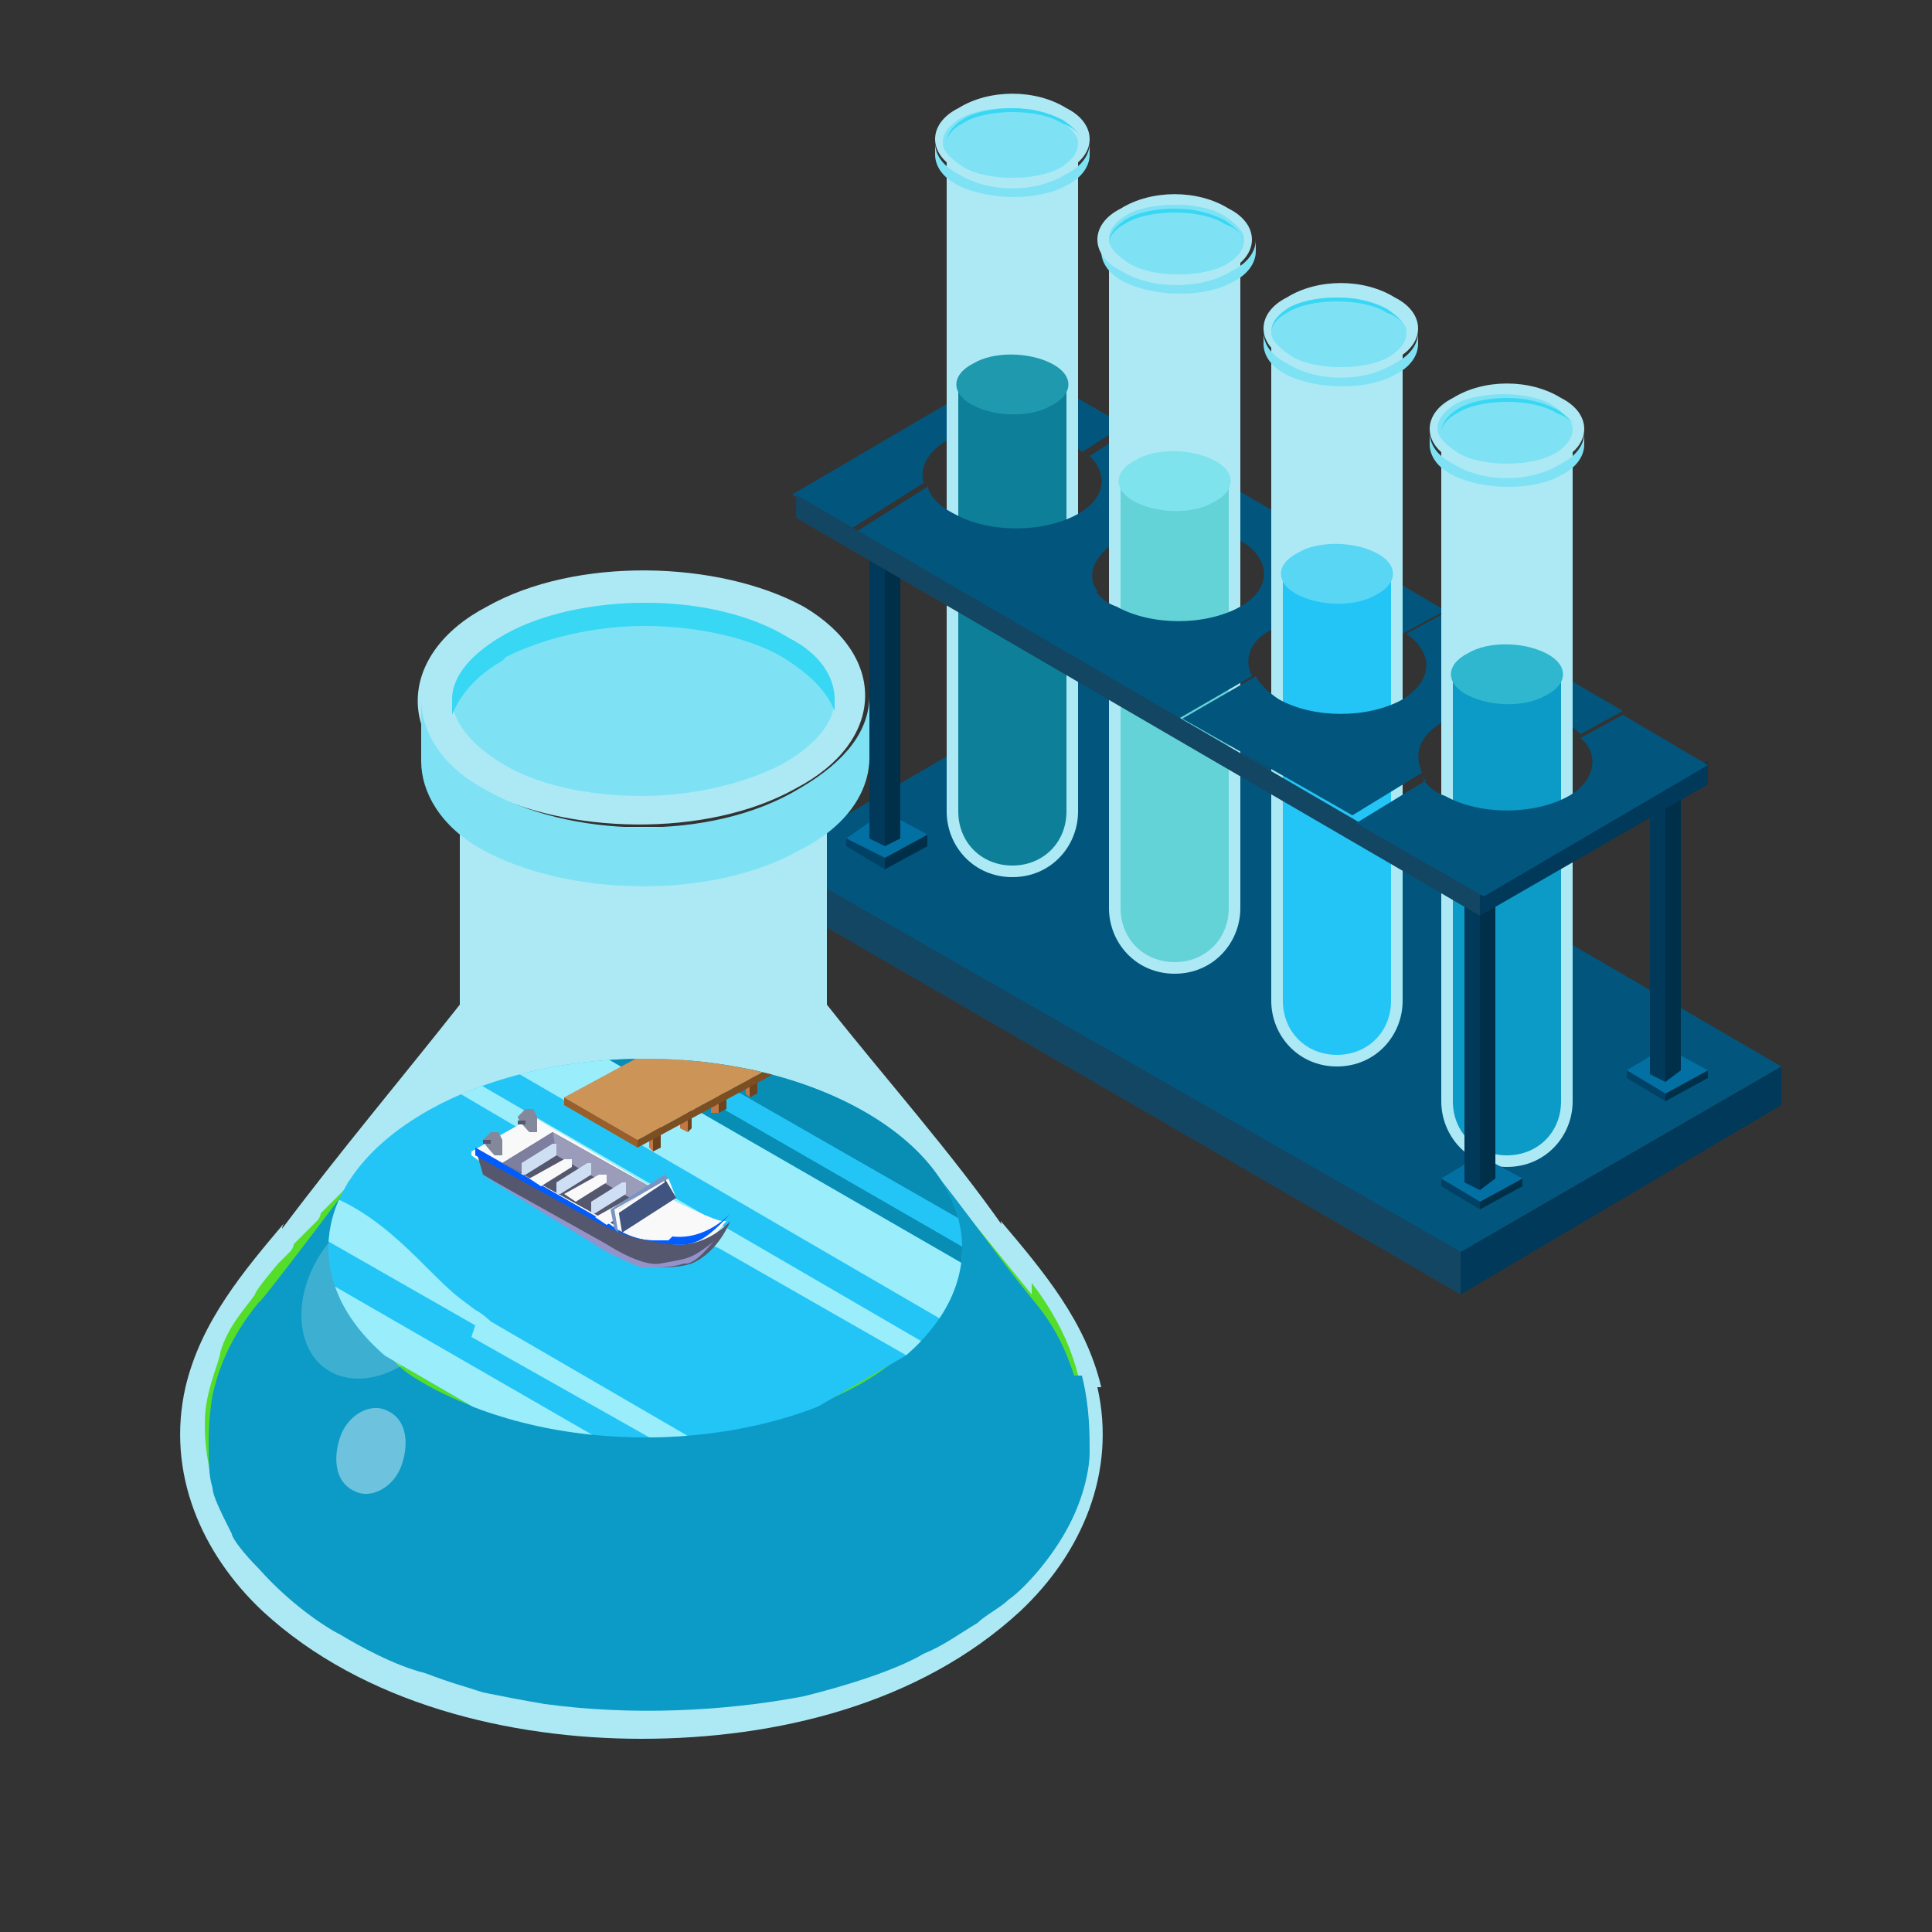 <?xml version="1.0" encoding="UTF-8"?>
<svg id="Layer_1" xmlns="http://www.w3.org/2000/svg" xmlns:xlink="http://www.w3.org/1999/xlink" version="1.1" viewBox="0 0 50 50">
  <rect x="0" y="0" width="50" height="50" fill="#333333" stroke="none"/>
  <!-- Generator: Adobe Illustrator 29.2.1, SVG Export Plug-In . SVG Version: 2.1.0 Build 116)  -->
  <defs>
    <style>
      .st0 {
        fill: none;
      }

      .st1 {
        fill: #3e54a3;
      }

      .st2 {
        fill: #cedff4;
      }

      .st3 {
        fill: #122571;
      }

      .st4 {
        fill: #ade9f4;
      }

      .st5 {
        fill: #6d431d;
      }

      .st6 {
        fill: #9aeefc;
      }

      .st7 {
        fill: #004266;
      }

      .st8 {
        fill: #fcb040;
      }

      .st9 {
        fill: #cef3ff;
      }

      .st10 {
        fill: #995e29;
      }

      .st11 {
        fill: #088db5;
      }

      .st12 {
        fill: #e54332;
      }

      .st13 {
        fill: #fdb724;
      }

      .st14 {
        fill: #23c5f7;
      }

      .st15 {
        fill: #84889b;
      }

      .st16 {
        fill: #27debf;
      }

      .st17 {
        fill: #0e7f99;
      }

      .st18 {
        fill: url(#radial-gradient);
      }

      .st19 {
        fill: url(#linear-gradient);
      }

      .st20 {
        fill: #2eb7ce;
      }

      .st21 {
        fill: #0370a3;
      }

      .st22 {
        fill: #003959;
      }

      .st23 {
        fill: #005cff;
      }

      .st24 {
        fill: #7e7e9e;
      }

      .st25 {
        fill: #0a2a44;
      }

      .st26 {
        fill: #606060;
      }

      .st27, .st28 {
        isolation: isolate;
      }

      .st29 {
        fill: #0c9bc6;
      }

      .st30 {
        fill: #7ee3ed;
      }

      .st31 {
        fill: #f1fcff;
      }

      .st32 {
        fill: #0a4a80;
      }

      .st33 {
        fill: #344593;
      }

      .st34 {
        fill: #2e5677;
      }

      .st35 {
        fill: #58d6f4;
      }

      .st36 {
        fill: #38d7f4;
      }

      .st37 {
        fill: #7c4f23;
      }

      .st38 {
        fill: #fff;
      }

      .st39 {
        fill: #2e4490;
      }

      .st40 {
        fill: #f9f9f9;
      }

      .st41 {
        fill: #9b9bba;
      }

      .st42 {
        fill: #82294d;
      }

      .st43 {
        fill: #02567d;
      }

      .st44 {
        fill: #54de29;
      }

      .st45 {
        fill: #64d3d8;
      }

      .st46 {
        fill: #fff7b0;
      }

      .st47 {
        fill: #f19729;
      }

      .st48 {
        opacity: .4;
      }

      .st49 {
        opacity: .2;
      }

      .st50 {
        fill: #7fe2f4;
      }

      .st28 {
        fill: #031f60;
        opacity: .5;
      }

      .st51 {
        fill: #134663;
      }

      .st52 {
        fill: #ffcb49;
      }

      .st53 {
        fill: #1f99ad;
      }

      .st54 {
        fill: #ff51ce;
      }

      .st55 {
        fill: #bbdfff;
      }

      .st56 {
        fill: #9393c9;
      }

      .st57 {
        fill: #7995bf;
      }

      .st58 {
        fill: #e7478d;
      }

      .st59 {
        fill: #1bbc9d;
      }

      .st60 {
        fill: #bf2878;
      }

      .st61 {
        fill: #cc9456;
      }

      .st62 {
        fill: #d6e6ff;
      }

      .st63 {
        display: none;
      }

      .st64 {
        fill: #a33d64;
      }

      .st65 {
        fill: #54576d;
      }

      .st66 {
        fill: #ede6a0;
      }

      .st67 {
        clip-path: url(#clippath);
      }

      .st68 {
        fill: #c17846;
      }

      .st69 {
        fill: #002f4a;
      }

      .st70 {
        fill: #41537f;
      }
    </style>
    <linearGradient id="linear-gradient" x1="21.8" y1="-2491.2" x2="21.6" y2="-2491.5" gradientTransform="translate(0 -2454) scale(1 -1)" gradientUnits="userSpaceOnUse">
      <stop offset="0" stop-color="#78aced"/>
      <stop offset="1" stop-color="#4f7bb3"/>
    </linearGradient>
    <radialGradient id="radial-gradient" cx="-965.6" cy="-4961.8" fx="-965.6" fy="-4961.8" r="15.9" gradientTransform="translate(1507.5 -3238.6) scale(1.5 -.7)" gradientUnits="userSpaceOnUse">
      <stop offset="0" stop-color="#b4bcc1"/>
      <stop offset=".9" stop-color="#eceeef" stop-opacity="0"/>
    </radialGradient>
    <clipPath id="clippath">
      <path class="st0" d="M16.7,27.4c4.5,0,8.2,2.2,8.2,4.9s-3.7,4.9-8.2,4.9-8.2-2.2-8.2-4.9,3.7-4.9,8.2-4.9Z"/>
    </clipPath>
  </defs>
  <g id="Example" class="st63">
    <g>
      <g>
        <path class="st33" d="M45.3,33.2v-4.6h0c0-.9-.6-1.8-1.7-2.4-2.3-1.3-6-1.3-8.4,0-1.2.7-1.7,1.6-1.7,2.4h0v4.5c0,.9.6,1.8,1.7,2.4,2.3,1.3,6,1.3,8.4,0,1.2-.6,1.7-1.4,1.7-2.3h0Z"/>
        <path class="st33" d="M45.3,33.2v-4.6h0c0-.9-.6-1.8-1.7-2.4-2.3-1.3-6-1.3-8.4,0-1.2.7-1.7,1.6-1.7,2.4h0v4.5c0,.9.6,1.8,1.7,2.4,2.3,1.3,6,1.3,8.4,0,1.2-.6,1.7-1.4,1.7-2.3h0Z"/>
      </g>
      <polygon class="st1" points="39.4 23 29.7 28.6 39.4 34.2 49.2 28.6 39.4 23"/>
      <path class="st39" d="M44.3,31.4l-4.8-2.7c0,0-.2,0-.2.1s0,.2,0,.2l4.6,2.6.3-.2Z"/>
      <polygon class="st3" points="29.7 28.6 29.7 29 39.4 34.6 39.4 34.2 29.7 28.6"/>
      <polygon class="st39" points="49.2 28.6 49.2 29 39.4 34.6 39.4 34.2 49.2 28.6"/>
      <polygon class="st28" points="33.5 31.2 39.4 35.2 45.3 31.2 39.4 34.6 33.5 31.2"/>
      <path class="st55" d="M44.7,36.2c0,0-.2,0-.2-.2v-4c0-.2,0-.4-.3-.4l-4.9-2.8c0,0,0-.2,0-.2,0-.1.2-.1.2-.1l4.9,2.8c.3.2.4.4.4.7v4c0,0,0,.2,0,.2Z"/>
      <path class="st13" d="M45.3,39.3l-.3-2.7c0,0,0-.2,0-.2h0c0-.3-.2-.5-.4-.5h-.4v.2c0,0,0,.2,0,.3h0c0,0,0,.2,0,.2l-.3,2.7c0,0,0,.2.3.3h0c0,0,.2,0,.3,0h0c0,0,.2,0,.3,0h0c.2,0,.2-.2.2-.3Z"/>
    </g>
    <g>
      <path class="st58" d="M12.4,36.1c1.1-.8,1.8-2.7,1.7-4-.1-1.4-1.2-2-1.7-2.3h0c-1.1-.6-2.8-.6-3.9,0h0c-.5.3-1.5.9-1.7,2.3,0,1.3.6,3.2,1.7,4h0c.1,0,.1,0,.2,0,1,.6,2.6.6,3.6,0h0s.1,0,.1,0h0Z"/>
      <path class="st60" d="M9.9,30.8c-.3.2-.3.4,0,.6s.8.2,1.1,0,.3-.4,0-.6c-.3-.2-.8-.2-1.1,0Z"/>
      <g>
        <path class="st16" d="M10.5,31.2s-.9,0-1.4-.7,0-1.9,0-1.9c0,0,1.1.1,1.7,1,.4.8-.3,1.6-.3,1.6Z"/>
        <path class="st59" d="M9,30.5c.5.7,1.4.7,1.4.7,0-1.6-1.4-2.6-1.4-2.6,0,0-.5,1.2,0,1.9Z"/>
      </g>
      <path class="st64" d="M10.5,31.2s0-1.3.7-1.9,1.2-.6,1.2-.6c.4,0,.9.4.7.4,0,0-.9,0-1.5.5s-.9,1.5-.9,1.6c0,0,0,.1-.1.1,0,0,0-.1,0-.1Z"/>
      <path class="st42" d="M12.4,28.7c-.1,0-.1.1.2.3.2.1.4.2.5.2h0c.2-.2-.3-.5-.7-.5Z"/>
    </g>
    <g>
      <g>
        <path class="st32" d="M26,28.8h0c-1,.6-1.9,1-2.8,1.2h-.1l-.5.2h-.1c-.1,0-.2.1-.3.1h-.1c-.1,0-.2.1-.2.1h-.1c-.5.2-.9.4-1.4.7-.1.1-.2.1-.3.2h-.1c-.4.4-2,1.6-2.9,2.6l-.6.6h-.5c-1,.3-2,.6-3,1.2-.1,0-.2,0-.3.2-.3.2-.5.3-.8.5h-.1c-.1.2-.2.2-.3.3h0c-.4.3-.9.7-1.3,1.1-.1,0-.2.2-.3.3-.3.3-.7.6-1,.9h0c-.3.3-.7.5-1,.8-.2.2-.5.3-.7.5h-.1l13.7,8.3h.1c.8-.5,1.7-1.2,2.5-1.9.5-.5,1.1-.9,1.7-1.4,1.2-.9,2.3-1.5,3.2-1.8.7-.3,1.4-.5,2.1-.6l.5-.6c.7-.7,1.5-1.3,2.4-1.8,1.5-1,3.2-1.8,4.9-2.5.6-.2,1.2-.5,1.6-.7h.2c0,0-13.9-8.5-13.9-8.5Z"/>
        <g>
          <g>
            <path class="st31" d="M39.1,36.7c-.5.3-.7.4-1.2.6-.3,0-.5.2-.8.3-.2,0-.3,0-.5,0-.7.2-1.4.4-2,.8-.2,0-.4.2-.6.3-1.3.8-2.6,2-3.9,3.5l-2.5-1.5-11-6.7c1.3-1.5,2.6-2.7,3.9-3.5.2-.1.4-.2.6-.3.7-.4,1.4-.6,2-.8.2,0,.3-.1.5-.1.3-.1.5-.2.8-.3.5-.2.7-.3,1.2-.6l13.5,8.2Z"/>
            <path class="st31" d="M30.1,42.3c-1.3,0-2.6.5-3.9,1.3-.2,0-.4.2-.6.4-.7.5-1.4,1-2,1.7-.2.2-.3.3-.5.4-.3.3-.6.5-.9.7-.5.4-.8.6-1.3.9l-13.4-8.2c.5-.3.8-.5,1.3-.9.3-.2.6-.5.9-.7.2,0,.3-.3.5-.4.7-.6,1.4-1.2,2-1.7.2,0,.4-.3.6-.4,1.3-.8,2.6-1.2,3.9-1.3l11,6.7,2.4,1.5Z"/>
          </g>
          <polygon class="st62" points="7.5 39.5 7.3 40.3 20.7 48.5 20.9 47.7 7.5 39.5"/>
          <path class="st9" d="M39.4,37.1c-.9.6-1.8,1-2.7,1.2h0c0,0-.2,0-.3,0,0,0-.2,0-.3,0s-.2,0-.3,0c-.6.2-1.2.5-1.8.9,0,0-.2,0-.3.2-1,.7-2,1.5-3,2.5l-.6.6h-.6c-1,.3-2,.6-3,1.2-.1,0-.2,0-.3.2-.3.2-.5.3-.8.5-.6.4-1.1.9-1.7,1.4-.1,0-.2.2-.3.3-.9.9-1.8,1.6-2.7,2.2l.2-.8c.5-.3.8-.5,1.3-.9.3-.2.6-.5.9-.7.2,0,.3-.3.5-.4.7-.6,1.4-1.2,2-1.7.2,0,.4-.3.6-.4,1.3-.8,2.6-1.2,3.9-1.3,1.3-1.5,2.6-2.7,3.9-3.5.2,0,.4-.2.6-.3.7-.4,1.4-.6,2-.8.2,0,.3,0,.5,0,.3,0,.5-.2.8-.3.5-.2.7-.3,1.2-.6l.4.3Z"/>
        </g>
        <g>
          <path class="st26" d="M17.8,34.6q.1,0,0,0c1.2-1.4,2.5-2.5,3.7-3.2.2-.1.4-.2.5-.3.7-.3,1.3-.6,2-.8.2,0,.3-.1.5-.1.3-.1.5-.2.8-.3.4-.2.7-.3,1.1-.5h0c0-.2,0-.1-.1-.1-.4.2-.6.3-1,.5-.3.1-.5.2-.8.3-.2.1-.3.1-.5.1-.7.2-1.3.4-2,.8-.2.1-.4.2-.6.3-1.1.8-2.4,1.9-3.6,3.3,0,0,0,0,0,0h0Z"/>
          <path class="st26" d="M25.4,30.6c-.2.1-.3.1-.5.1-.7.2-1.3.4-2,.8-.2.1-.4.2-.6.3-1.2.7-2.5,1.8-3.7,3.2h0c1.2-1.3,2.5-2.4,3.7-3.1.2-.1.4-.2.6-.3.7-.4,1.3-.6,2-.8.2,0,.4,0,.5-.2.3,0,.6-.1.8-.2.4-.2.6-.3,1-.5h0q0-.1-.1-.1c-.4.2-.6.3-1,.5-.2.1-.4.2-.7.3Z"/>
          <path class="st26" d="M26.2,31.1c-.2.1-.3.1-.5.1-.7.2-1.3.4-2,.8-.2,0-.4.2-.6.3-1.2.7-2.5,1.8-3.7,3.2h0c1.2-1.3,2.5-2.4,3.7-3.1.2,0,.4-.2.6-.3.7-.4,1.4-.6,2-.8.2,0,.4,0,.5-.2.3,0,.6-.1.8-.2.4-.2.6-.3,1-.5h0q0-.1-.1-.1c-.4.2-.6.3-1,.5-.1.1-.4.2-.7.3Z"/>
          <path class="st26" d="M27.1,31.5c-.2.1-.3.1-.5.1-.7.2-1.3.4-2,.8-.2,0-.4.2-.6.3-1.2.7-2.5,1.8-3.7,3.2h0c1.2-1.3,2.5-2.4,3.7-3.1.2,0,.4-.2.6-.3.7-.4,1.4-.6,2-.8.1,0,.3,0,.5-.2.3,0,.6-.1.8-.2.4-.2.6-.3,1-.5h0q0-.1-.1-.1c-.4.2-.6.3-1,.5-.2.2-.5.3-.7.3Z"/>
          <path class="st26" d="M27.9,32c-.2,0-.3,0-.5,0-.7.2-1.4.4-2,.8-.2,0-.4.2-.6.3-1.2.7-2.5,1.9-3.7,3.2h0c1.2-1.3,2.5-2.4,3.7-3.1.2,0,.4-.2.6-.3.7-.4,1.4-.6,2-.8.2,0,.4,0,.5-.2.3,0,.6-.1.8-.2.4-.2.6-.3,1-.5h0q0-.1-.1-.1c-.4.2-.6.3-1,.5-.2.1-.5.2-.7.3Z"/>
          <path class="st26" d="M28.7,32.5c-.2,0-.3,0-.5,0-.7.2-1.4.4-2,.8-.2,0-.4.2-.6.3-1.2.7-2.5,1.9-3.7,3.2h0c1.2-1.3,2.5-2.4,3.7-3.1.2,0,.4-.2.6-.3.7-.4,1.4-.6,2-.8.2,0,.4-.1.5-.2.3,0,.6,0,.8-.2.4-.2.6-.3,1-.5h0q0-.1-.1-.1c-.3.2-.6.3-.9.5-.3.1-.5.2-.8.3Z"/>
          <path class="st26" d="M29.6,33c-.2,0-.3,0-.5,0-.7.2-1.4.4-2.1.8-.2,0-.4.2-.6.3-1.2.7-2.5,1.9-3.8,3.3h0c1.2-1.3,2.5-2.4,3.7-3.1.2,0,.4-.2.6-.3.7-.4,1.4-.6,2-.8.3,0,.5-.2.7-.3.3,0,.6,0,.8-.2.4-.2.6-.3.9-.5h0q0,0-.1,0c-.3.2-.5.3-.9.4-.2.2-.5.3-.7.4Z"/>
          <path class="st26" d="M30.4,33.5c-.2,0-.3,0-.5,0-.7.2-1.4.4-2.1.8-.2,0-.4.2-.6.3-1.2.7-2.5,1.9-3.8,3.3h0c1.2-1.3,2.5-2.4,3.7-3.1.2,0,.4-.2.6-.3.7-.4,1.4-.6,2-.8.4,0,.5-.2.7-.3.3,0,.5,0,.8-.2.4-.2.6-.3.9-.4h0q0,0-.1,0c-.3.2-.5.3-.9.4-.2,0-.5.2-.7.3Z"/>
          <path class="st26" d="M31.2,33.9c-.2,0-.3,0-.5.2-.7.2-1.4.4-2.1.8-.2,0-.4.2-.6.3-1.2.7-2.5,1.9-3.8,3.3h0c1.2-1.3,2.5-2.4,3.8-3.2.2,0,.4-.2.6-.3.7-.4,1.4-.6,2-.8.3,0,.5,0,.6-.3.3,0,.5,0,.8-.2.4-.2.6-.2.9-.4h0q0,0,0,0c-.3.2-.5.3-.9.4-.2.2-.4.3-.7.3Z"/>
          <path class="st26" d="M32,34.4c-.2,0-.3,0-.5,0-.7.2-1.4.4-2.1.8-.2,0-.4.2-.6.3-1.2.7-2.6,1.9-3.8,3.3h0c1.2-1.3,2.5-2.4,3.8-3.2.2,0,.4-.2.6-.3.7-.4,1.4-.6,2-.8.3,0,.5,0,.6-.2.3,0,.5,0,.8-.2.4-.2.6-.2.9-.4h0q0,0,0,0c-.3.2-.5.3-.9.4-.1,0-.4.2-.7.3Z"/>
          <path class="st26" d="M32.9,34.9c-.2,0-.3,0-.5,0-.7.2-1.4.4-2.1.8-.2,0-.4.2-.6.3-1.2.8-2.6,1.9-3.8,3.3h0c1.2-1.3,2.5-2.4,3.8-3.2.2,0,.4-.2.6-.3.7-.4,1.4-.6,2.1-.8.2,0,.3,0,.5-.2.3,0,.5,0,.8-.2.3,0,.6-.2.9-.4h0q0,0,0,0c-.3.2-.5.3-.8.4-.3,0-.6.2-.8.3Z"/>
          <path class="st26" d="M33.7,35.4c-.2,0-.3,0-.5,0-.7.2-1.4.4-2.1.8-.2,0-.4.2-.6.3-1.2.8-2.6,1.9-3.8,3.3h0c1.2-1.3,2.6-2.4,3.8-3.2.2,0,.4-.2.6-.3.7-.4,1.4-.6,2.1-.8.2,0,.4-.1.5-.2.3,0,.5,0,.8-.2.3,0,.5-.2.8-.4h0q0,0,0,0c-.3.2-.5.3-.8.4-.2,0-.4.2-.7.3Z"/>
          <path class="st26" d="M34.5,35.8c-.2,0-.3,0-.5,0-.7.2-1.4.4-2.1.8-.2,0-.4.2-.6.3-1.3.8-2.6,1.9-3.8,3.3h0c1.2-1.3,2.6-2.5,3.8-3.2.2,0,.4-.2.6-.3.7-.4,1.4-.6,2.1-.8.2,0,.4,0,.5-.2.3,0,.5,0,.8-.2.3,0,.5-.2.8-.4h0q0,0,0,0c-.3.2-.5.2-.8.4-.2.2-.4.3-.7.3Z"/>
          <path class="st26" d="M35.4,36.3c-.2,0-.3,0-.5,0-.7.2-1.4.4-2.1.8-.2,0-.4.2-.6.3-1.3.8-2.6,1.9-3.8,3.3h0c1.3-1.3,2.6-2.5,3.8-3.2.2,0,.4-.2.6-.3.7-.4,1.4-.6,2.1-.8.2,0,.3,0,.5-.2.3,0,.5,0,.8-.2.3,0,.5-.2.8-.4h0q0,0,0,0c-.2,0-.4.2-.8.4-.2.2-.5.2-.7.3Z"/>
          <path class="st26" d="M37.7,36.2c-.3,0-.5.2-.8.4-.3,0-.5.2-.8.3-.2,0-.3,0-.5,0-.7.2-1.4.4-2.1.8-.2,0-.4.2-.6.3-1.3.8-2.6,1.9-3.9,3.3h0c1.3-1.3,2.6-2.5,3.8-3.2.2,0,.4-.2.6-.3.7-.4,1.4-.6,2.1-.8.2,0,.3,0,.5,0,.2,0,.5-.2.8-.3.5-.2.7-.3.9-.5,0,0,0,0,0,0,0,0,0,0,0,0Z"/>
          <path class="st26" d="M10.6,38.6c.2,0,.3-.3.5-.4.7-.6,1.3-1.2,2-1.7.2,0,.4-.2.6-.4,1.2-.7,2.5-1.2,3.7-1.3h0q0,0-.1,0c-1.2,0-2.5.5-3.7,1.3-.2,0-.4.2-.6.4-.7.5-1.4,1-2,1.7-.1.2-.3.3-.4.5-.4.2-.7.4-.9.7-.4.3-.7.5-1,.7h0c.3-.1.6-.3,1-.6s.6-.5.9-.8Z"/>
          <path class="st26" d="M11.5,39.1c.2,0,.3-.3.5-.4.7-.6,1.3-1.2,2-1.7.2,0,.4-.2.6-.4,1.2-.7,2.5-1.2,3.7-1.2h0c0,0,0-.2-.1,0-1.2,0-2.5.5-3.7,1.3-.2,0-.4.2-.6.4-.7.5-1.4,1-2,1.7-.2.1-.3.2-.4.4-.4.2-.7.4-.9.7-.4.3-.7.5-1,.7h0c.3-.1.6-.3,1-.6.3-.3.6-.5.9-.8Z"/>
          <path class="st26" d="M12.3,39.6c.2,0,.3-.3.5-.4.7-.6,1.3-1.2,2-1.7.2,0,.4-.3.6-.4,1.2-.7,2.4-1.2,3.6-1.2h0c0-.2,0,0-.1,0-1.2,0-2.5.5-3.7,1.3-.2,0-.4.2-.6.4-.7.5-1.4,1-2,1.7,0,0-.2.2-.3.4-.4.2-.7.4-.9.7-.4.3-.7.5-1,.7h0c.3-.1.6-.3,1-.6.3-.3.6-.5.9-.8Z"/>
          <path class="st26" d="M13.1,40.1c.2,0,.3-.3.5-.4.7-.6,1.3-1.2,2-1.7.2,0,.4-.3.6-.4,1.2-.7,2.4-1.1,3.6-1.2h0q0,0-.1,0c-1.2,0-2.4.5-3.6,1.3-.2,0-.4.2-.6.4-.7.5-1.4,1-2,1.7-.2,0-.3.2-.4.4-.4.2-.6.4-.9.7-.4.3-.7.5-1,.7h0c.3-.1.6-.3,1-.6.3-.3.6-.5.9-.8Z"/>
          <path class="st26" d="M13.9,40.6c.2,0,.3-.3.5-.4.7-.6,1.3-1.2,2-1.7.2,0,.4-.3.6-.4,1.2-.7,2.4-1.1,3.6-1.2h0q0,0-.1,0c-1.2,0-2.4.5-3.6,1.3-.2,0-.4.2-.6.4-.7.5-1.4,1-2,1.7,0,0-.3.2-.4.4-.4.2-.6.4-.9.7-.4.3-.7.5-1,.7h0c.3-.1.6-.3,1-.6.3-.3.6-.6.9-.8Z"/>
          <path class="st26" d="M14.7,41.1c.2,0,.3-.3.5-.4.7-.6,1.3-1.2,2-1.7.2,0,.4-.3.6-.4,1.2-.7,2.4-1.1,3.5-1.2h0q0,0-.1,0c-1.2,0-2.4.6-3.6,1.3-.2,0-.4.2-.6.4-.7.5-1.4,1-2,1.7,0,0-.2.1-.3.4-.4.2-.6.4-.9.7-.4.3-.7.5-1,.7h0c.3-.1.6-.3,1-.6s.6-.6.9-.8Z"/>
          <path class="st26" d="M15.6,41.5c.2,0,.3-.3.5-.4.7-.6,1.3-1.2,2-1.7.2,0,.4-.3.6-.4,1.1-.7,2.4-1.1,3.5-1.2h0c0-.2,0,0-.1,0-1.2,0-2.4.6-3.5,1.3-.2,0-.4.2-.6.4-.7.5-1.4,1-2,1.7-.2.1-.4.2-.4.4-.4.2-.6.4-.9.7-.4.3-.7.5-1,.7h0c.3-.1.6-.3,1-.6.3-.2.6-.5.9-.8Z"/>
          <path class="st26" d="M16.4,42c.2,0,.3-.3.5-.4.7-.6,1.3-1.2,2-1.7.2,0,.4-.3.6-.4,1.1-.7,2.3-1.1,3.5-1.2h0c0-.2,0,0-.1,0-1.2,0-2.4.6-3.5,1.3-.2,0-.4.2-.6.4-.7.5-1.4,1-2.1,1.7,0,.1-.2.2-.3.4-.4.2-.6.4-.9.7-.4.3-.7.5-1,.7h0c.3-.1.6-.3,1.1-.6.2-.3.5-.5.8-.8Z"/>
          <path class="st26" d="M17.2,42.5c.2,0,.3-.3.5-.4.7-.6,1.4-1.2,2-1.7.2,0,.4-.3.6-.4,1.1-.7,2.3-1.1,3.4-1.2h0c0-.2,0,0-.1,0-1.1,0-2.3.6-3.5,1.3-.2,0-.4.2-.6.4-.7.5-1.4,1-2.1,1.7,0,.1-.1.2-.2.4-.4.2-.6.4-.9.6-.4.3-.7.5-1.1.7h0c.3-.1.6-.3,1.1-.7.3,0,.6-.3.9-.6Z"/>
          <path class="st26" d="M18,43c.2,0,.3-.3.5-.4.7-.6,1.4-1.2,2-1.7.2,0,.4-.3.6-.4,1.1-.7,2.3-1.1,3.4-1.2h0c0-.2,0,0-.1,0-1.1,0-2.3.6-3.5,1.3-.2,0-.4.2-.6.4-.7.5-1.4,1.1-2.1,1.7.1,0,0,.2-.2.4-.4.2-.6.4-.9.6-.4.3-.7.6-1.1.8h0c.3-.1.7-.3,1.1-.7.3-.2.6-.4.9-.7Z"/>
          <path class="st26" d="M18.8,43.5c.2,0,.3-.3.5-.4.7-.6,1.4-1.2,2-1.7.2,0,.4-.3.6-.4,1.1-.7,2.3-1.1,3.4-1.2h0q0,0-.1,0c-1.1,0-2.3.6-3.4,1.3-.2,0-.4.2-.6.4-.7.5-1.4,1.1-2.1,1.7,0,0-.2.2-.3.4-.4.2-.6.4-.9.6-.4.3-.7.6-1.1.8h0c.3-.1.7-.3,1.1-.7.4-.2.6-.5.9-.7Z"/>
          <path class="st26" d="M19.6,44c.2,0,.3-.3.5-.4.7-.6,1.4-1.2,2.1-1.7.2,0,.4-.3.6-.4,1.1-.7,2.3-1.1,3.4-1.2h0q0,0-.1,0c-1.1.2-2.3.6-3.4,1.3-.2,0-.4.2-.6.4-.7.5-1.4,1.1-2.1,1.7-.1,0-.3.2-.4.4-.4.2-.6.4-.9.6-.4.3-.8.6-1.1.8h0c.3-.1.7-.3,1.1-.7.4-.2.7-.5.9-.7Z"/>
          <path class="st26" d="M20.5,44.5c.2,0,.3-.3.5-.4.7-.6,1.4-1.2,2.1-1.7.2,0,.4-.3.6-.4,1.1-.7,2.2-1.1,3.3-1.2h0q0,0-.1,0c-1.1.2-2.3.6-3.4,1.3-.2,0-.4.2-.6.4-.7.5-1.4,1.1-2.1,1.7,0,0-.3.1-.3.4-.4.2-.6.4-.9.6-.4.3-.8.6-1.1.8h0c.3-.1.7-.3,1.1-.7.3-.2.6-.5.9-.7Z"/>
          <path class="st26" d="M21.3,44.9c.2,0,.3-.3.5-.4.7-.7,1.4-1.2,2.1-1.7.2,0,.4-.3.6-.4,1.1-.6,2.2-1.1,3.3-1.2h0q0,0-.1,0c-1.1.2-2.3.6-3.3,1.3-.2,0-.4.2-.6.4-.7.5-1.4,1.1-2.1,1.7-.2,0-.3.2-.4.4-.4.2-.6.4-.9.6-.4.3-.8.6-1.1.8h0c.4-.1.7-.3,1.1-.7.3-.2.6-.4.9-.7Z"/>
          <path class="st26" d="M25.2,42.8c-.2,0-.4.2-.6.4-.7.5-1.4,1.1-2.1,1.7-.2,0-.3.3-.5.4-.3.3-.6.5-.9.7-.4.3-.8.6-1.1.8h0c.4-.1.7-.3,1.1-.7.3-.2.6-.5.9-.7.2,0,.3-.3.5-.4.7-.7,1.4-1.2,2.1-1.7.2,0,.4-.3.6-.5,1.1-.6,2.2-1,3.3-1.2h0q0,0-.1,0c-1,.2-2.2.7-3.2,1.3Z"/>
        </g>
      </g>
      <g>
        <g>
          <g>
            <g class="st27">
              <path class="st47" d="M29.1,41.9l-7.9-4.6h-.1c0,0,8,4.6,8,4.6h0Z"/>
              <path class="st8" d="M29.2,41.6q-.1,0-.1.2l-7.9-4.6v-.2c.1,0,8,4.6,8,4.6Z"/>
              <path class="st52" d="M29.4,41.5h-.1s-.1,0-.1,0l-8-4.6h.2c0,0,8,4.5,8,4.5Z"/>
            </g>
            <polygon class="st34" points="30.3 42.2 30.3 42.3 30.3 42.3 30.3 42.3 30.2 42.3 30.3 42.3 30.3 42.2"/>
            <path d="M30.3,42.2l-.3-.2h-.2c0,0,.5.2.5.2q0,0,0,0t0,0Z"/>
            <path class="st54" d="M21.7,37h-.2c0,.2-.1.2-.1.3h0c0,0-.4-.2-.4-.2,0,0-.1,0-.1,0s0,0,.1-.2c0,0,.1,0,.1,0h.1l.5.3Z"/>
            <path class="st66" d="M29.4,41.5h0Z"/>
          </g>
          <path class="st46" d="M29.4,41.5h-.2c0,0-.1.2-.1.3h0c0,0,.8.4.8.4h0s0,0,.1,0h.1l-.7-.6Z"/>
        </g>
        <path class="st19" d="M22.1,37.3h0l-.4-.3h-.2c-.1,0-.1,0-.1,0,0,0-.1,0-.1.2,0,0,0,0,.1,0h.1l.3.2h.1q0,0,0,0h0c0,0,.1-.2.1-.2h0c0-.1,0-.2.1-.1h0Z"/>
      </g>
    </g>
  </g>
  <g id="River_Management">
    <ellipse class="st18" cx="25" cy="38.6" rx="24.4" ry="10.6"/>
  </g>
  <g>
    <g>
      <g class="st27">
        <polygon class="st22" points="37.8 33.5 46.1 28.6 46.1 27.6 37.8 32.4 37.8 33.5"/>
        <polygon class="st43" points="37.8 32.4 46.1 27.6 28.4 17.3 20 22.2 37.8 32.4"/>
        <polygon class="st51" points="30.9 29.5 37.8 33.5 37.8 32.4 20 22.2 20 23.2 30.9 29.5"/>
      </g>
      <path class="st43" d="M27.7,11.4c-.9-.5-2.3-.5-3.2,0-.5.3-.7.7-.6,1.1l-1.9,1.2-1.5-.9,5.8-3.4,2.8,1.6-1.1.7c-.1-.1-.2-.2-.4-.3Z"/>
      <g>
        <path class="st4" d="M27.9,3.9v17.1c0,.9-.7,1.7-1.7,1.7s-1.7-.8-1.7-1.7V3.9h3.3Z"/>
        <path class="st17" d="M27.6,10v11c0,.8-.6,1.4-1.4,1.4s-1.4-.6-1.4-1.4v-11s2.8,0,2.8,0Z"/>
        <path class="st53" d="M27.2,9.4c.6.3.6.8,0,1.1-.5.3-1.4.3-2,0-.6-.3-.6-.8,0-1.1.5-.3,1.4-.3,2,0ZM26.2,10h0Z"/>
        <path class="st50" d="M28.2,4v-.3c0,.3-.2.6-.6.8-.8.5-2,.5-2.8,0-.4-.2-.6-.5-.6-.8v.3c0,.3.2.6.6.8.8.4,2.1.4,2.8,0,.4-.2.6-.5.6-.8Z"/>
        <g>
          <path class="st4" d="M27.6,2.8c.8.4.8,1.2,0,1.6-.8.5-2,.5-2.8,0-.8-.4-.8-1.2,0-1.6.8-.5,2-.5,2.8,0Z"/>
          <path class="st50" d="M26.2,4.6c.5,0,1-.1,1.3-.3.3-.2.4-.4.4-.6,0-.2-.2-.4-.5-.6-.3-.2-.8-.3-1.3-.3s-1,.1-1.3.3c-.3.2-.4.4-.4.6,0,.2.2.4.5.6.3.2.8.3,1.3.3Z"/>
        </g>
      </g>
      <g>
        <g class="st27">
          <polygon class="st69" points="22.9 22.5 24 21.9 24 21.6 22.9 22.2 22.9 22.5"/>
          <polygon class="st21" points="22.9 22.2 24 21.6 22.9 21 21.9 21.7 22.9 22.2"/>
          <polygon class="st7" points="21.9 21.7 21.9 21.9 22.9 22.5 22.9 22.2 21.9 21.7"/>
        </g>
        <g class="st27">
          <polygon class="st69" points="23.3 13.9 23.3 21.7 22.9 21.9 22.9 13.9 23.3 13.9"/>
          <polygon class="st22" points="22.9 13.9 22.9 21.9 22.5 21.7 22.5 13.9 22.9 13.9"/>
        </g>
      </g>
      <path class="st43" d="M24,12.5c0,.3.3.6.7.8.9.5,2.3.5,3.2,0,.7-.4.8-1,.3-1.5l1.1-.7,4.3,2.5-1.1.7c-.1-.1-.2-.2-.4-.3-.9-.5-2.3-.5-3.2,0-.6.4-.8.9-.5,1.3l-1.8,1.1-4.5-2.6,1.9-1.2Z"/>
      <g>
        <path class="st4" d="M32.1,6.4v17.1c0,.9-.7,1.7-1.7,1.7s-1.7-.8-1.7-1.7V6.4h3.3Z"/>
        <path class="st45" d="M31.8,12.5v11c0,.8-.6,1.4-1.4,1.4s-1.4-.6-1.4-1.4v-11s2.8,0,2.8,0Z"/>
        <path class="st30" d="M31.4,11.9c.6.3.6.8,0,1.1-.5.3-1.4.3-2,0-.6-.3-.6-.8,0-1.1.5-.3,1.4-.3,2,0Z"/>
        <path class="st50" d="M32.5,6.5v-.3c0,.3-.2.6-.6.8-.8.5-2,.5-2.8,0-.4-.2-.6-.5-.6-.8v.3c0,.3.2.6.6.8.8.4,2.1.4,2.8,0,.4-.2.6-.5.6-.8Z"/>
        <g>
          <path class="st4" d="M31.8,5.4c.8.4.8,1.2,0,1.6-.8.5-2,.5-2.8,0-.8-.4-.8-1.2,0-1.6.8-.5,2-.5,2.8,0Z"/>
          <path class="st50" d="M30.5,7.1c.5,0,1-.1,1.3-.3.3-.2.4-.4.4-.6,0-.2-.2-.4-.5-.6-.3-.2-.8-.3-1.3-.3s-1,.1-1.3.3c-.3.2-.4.4-.4.6,0,.2.2.4.5.6.3.2.8.3,1.3.3Z"/>
        </g>
      </g>
      <path class="st43" d="M28.3,15.2c.1.2.3.4.6.5.9.5,2.3.5,3.2,0,.7-.4.8-1,.3-1.5l1.1-.7,3.9,2.3-1.1.6c0,0-.1,0-.2-.1-.9-.5-2.3-.5-3.2,0-.6.3-.7.8-.5,1.2l-1.9,1.1-4.1-2.4,1.8-1.1Z"/>
      <g>
        <path class="st4" d="M36.3,8.8v17.1c0,.9-.7,1.7-1.7,1.7s-1.7-.8-1.7-1.7V8.8h3.3Z"/>
        <path class="st14" d="M36,14.9v11c0,.8-.6,1.4-1.4,1.4s-1.4-.6-1.4-1.4v-11h2.8Z"/>
        <path class="st35" d="M35.6,14.3c.6.3.6.8,0,1.1-.5.3-1.4.3-2,0-.6-.3-.6-.8,0-1.1.5-.3,1.4-.3,2,0Z"/>
        <path class="st50" d="M36.7,8.9v-.3c0,.3-.2.6-.6.8-.8.5-2,.5-2.8,0-.4-.2-.6-.5-.6-.8v.3c0,.3.2.6.6.8.8.4,2.1.4,2.8,0,.4-.2.6-.5.6-.8Z"/>
        <g>
          <path class="st4" d="M36.1,7.7c.8.4.8,1.2,0,1.6-.8.5-2,.5-2.8,0-.8-.4-.8-1.2,0-1.6.8-.5,2-.5,2.8,0Z"/>
          <path class="st50" d="M34.7,9.5c.5,0,1-.1,1.3-.3.3-.2.4-.4.4-.6,0-.2-.2-.4-.5-.6-.3-.2-.8-.3-1.3-.3s-1,.1-1.3.3c-.3.2-.4.4-.4.6,0,.2.2.4.5.6.3.2.8.3,1.3.3Z"/>
        </g>
      </g>
      <path class="st43" d="M40.5,18.7c-.9-.5-2.3-.5-3.2,0-.6.4-.7.8-.5,1.3l-1.8,1.1-1.4-.8-3-1.7,1.9-1.1c.1.2.3.4.6.6.9.5,2.3.5,3.2,0,.8-.5.8-1.2.1-1.7l1.1-.6,2.1,1.2,2.4,1.4-1.1.6c-.1-.1-.2-.2-.4-.3Z"/>
      <g>
        <path class="st4" d="M40.7,11.4v17.1c0,.9-.7,1.7-1.7,1.7s-1.7-.8-1.7-1.7V11.4h3.3Z"/>
        <path class="st29" d="M40.4,17.5v11c0,.8-.6,1.4-1.4,1.4s-1.4-.6-1.4-1.4v-11h2.8Z"/>
        <path class="st20" d="M40,16.9c.6.3.6.8,0,1.1-.5.3-1.4.3-2,0-.6-.3-.6-.8,0-1.1.5-.3,1.4-.3,2,0Z"/>
        <path class="st50" d="M41,11.5v-.3c0,.3-.2.6-.6.8-.8.5-2,.5-2.8,0-.4-.2-.6-.5-.6-.8v.3c0,.3.2.6.6.8.8.4,2.1.4,2.8,0,.4-.2.6-.5.6-.8Z"/>
        <g>
          <path class="st4" d="M40.4,10.3c.8.4.8,1.2,0,1.6-.8.5-2,.5-2.8,0-.8-.4-.8-1.2,0-1.6.8-.5,2-.5,2.8,0ZM39,11.2h0Z"/>
          <path class="st50" d="M39,12c.5,0,1-.1,1.3-.3.3-.2.4-.4.4-.6,0-.2-.2-.4-.5-.6-.3-.2-.8-.3-1.3-.3s-1,.1-1.3.3c-.3.2-.4.4-.4.6,0,.2.2.4.5.6.3.2.8.3,1.3.3Z"/>
          <path class="st50" d="M26.2,4.6c.5,0,1-.1,1.3-.3.3-.2.4-.4.4-.6,0-.2-.2-.4-.5-.6-.3-.2-.8-.3-1.3-.3s-1,.1-1.3.3c-.3.2-.4.4-.4.6,0,.2.2.4.5.6.3.2.8.3,1.3.3Z"/>
          <path class="st50" d="M30.4,5.3c-.5,0-1,.1-1.3.3-.3.2-.4.4-.4.6,0,.2.2.4.5.6.3.2.8.3,1.3.3s1-.1,1.3-.3c.3-.2.4-.4.4-.6,0-.2-.2-.4-.5-.6-.3-.2-.8-.3-1.3-.3Z"/>
          <path class="st50" d="M34.7,9.5c.5,0,1-.1,1.3-.3.3-.2.4-.4.4-.6,0-.2-.2-.4-.5-.6-.3-.2-.8-.3-1.3-.3s-1,.1-1.3.3c-.3.2-.4.4-.4.6,0,.2.2.4.5.6.3.2.8.3,1.3.3Z"/>
        </g>
      </g>
      <g>
        <g class="st27">
          <polygon class="st69" points="38.3 31.3 39.4 30.7 39.4 30.5 38.3 31.1 38.3 31.3"/>
          <polygon class="st21" points="38.3 31.1 39.4 30.5 38.3 29.9 37.3 30.5 38.3 31.1"/>
          <polygon class="st7" points="37.3 30.5 37.3 30.7 38.3 31.3 38.3 31.1 37.3 30.5"/>
        </g>
        <g class="st27">
          <polygon class="st69" points="38.3 30.8 38.7 30.5 38.7 21.2 38.3 21.5 38.3 30.8"/>
          <polygon class="st25" points="38.3 21.5 38.7 21.2 38.3 21 37.9 21.2 38.3 21.5"/>
          <polygon class="st22" points="37.9 21.2 37.9 30.6 38.3 30.8 38.3 21.5 37.9 21.2"/>
        </g>
      </g>
      <g>
        <g class="st27">
          <polygon class="st69" points="43.1 28.5 44.2 27.9 44.2 27.7 43.1 28.3 43.1 28.5"/>
          <polygon class="st21" points="43.1 28.3 44.2 27.7 43.1 27.1 42.1 27.7 43.1 28.3"/>
          <polygon class="st7" points="42.1 27.7 42.1 27.9 43.1 28.5 43.1 28.3 42.1 27.7"/>
        </g>
        <g class="st27">
          <polygon class="st69" points="43.5 20.2 43.5 27.7 43.1 28 43.1 20.2 43.5 20.2"/>
          <polygon class="st22" points="43.1 20.2 43.1 28 42.7 27.8 42.7 20.2 43.1 20.2"/>
        </g>
      </g>
      <g class="st27">
        <polygon class="st22" points="38.3 23.7 44.2 20.3 44.2 19.7 38.3 23.1 38.3 23.7"/>
        <polygon class="st51" points="20.6 12.8 20.6 13.4 38.3 23.7 38.3 23.1 20.6 12.8"/>
      </g>
      <path class="st43" d="M36.8,20.1c.1.2.3.4.6.5.9.5,2.3.5,3.2,0,.7-.4.8-1.1.3-1.5l1.1-.6,2.2,1.3-5.8,3.4-3.3-1.9,1.8-1.1Z"/>
    </g>
    <g>
      <path class="st36" d="M40.3,10.7c-.3-.2-.8-.3-1.3-.3s-1,.1-1.3.3c-.2.1-.4.3-.4.5,0,0,0,0,0,0,0-.2.1-.4.4-.6.3-.2.8-.3,1.3-.3s.9.1,1.3.3c.3.2.5.4.5.6,0,0,0,0,0,0,0-.2-.2-.4-.5-.5Z"/>
      <path class="st36" d="M31.7,5.8c-.3-.2-.8-.3-1.3-.3s-1,.1-1.3.3c-.2.1-.4.3-.4.5,0,0,0,0,0,0,0-.2.1-.4.4-.6.3-.2.8-.3,1.3-.3s.9.1,1.3.3c.3.2.5.4.5.6,0,0,0,0,0,0,0-.2-.2-.4-.5-.5Z"/>
      <path class="st36" d="M35.9,8.1c-.3-.2-.8-.3-1.3-.3s-1,.1-1.3.3c-.2.1-.4.3-.4.5,0,0,0,0,0,0,0-.2.1-.4.4-.6.3-.2.8-.3,1.3-.3s.9.1,1.3.3c.3.2.5.4.5.6,0,0,0,0,0,0,0-.2-.2-.4-.5-.5Z"/>
      <path class="st36" d="M27.5,3.2c-.3-.2-.8-.3-1.3-.3s-1,.1-1.3.3c-.2.1-.4.3-.4.5,0,0,0,0,0,0,0-.2.1-.4.4-.6.3-.2.8-.3,1.3-.3s.9.1,1.3.3c.3.2.5.4.5.6,0,0,0,0,0,0,0-.2-.2-.4-.5-.5Z"/>
    </g>
  </g>
  <g>
    <g>
      <path class="st4" d="M28.5,35.9c-.4-1.7-1.5-3-2.6-4.3,0,0,0,.1.1.2-1.4-2-3.1-3.9-4.6-5.8h-9.5c-1.5,1.9-3.1,3.8-4.6,5.8,0,0,0-.1.1-.2-1.1,1.3-2.2,2.6-2.6,4.3-.5,2.2.4,4.3,2,5.8,2.6,2.4,6.4,3.3,9.8,3.3,3.5,0,7.2-.9,9.8-3.3,1.6-1.5,2.5-3.6,2-5.8Z"/>
      <rect class="st4" x="11.9" y="21.4" width="9.5" height="6.7"/>
      <g>
        <path class="st4" d="M20.8,15.7c2.2,1.3,2.1,3.5-.2,4.7-2.3,1.3-6,1.2-8.2,0s-2.1-3.5.2-4.7c2.3-1.3,6-1.2,8.2,0ZM16.7,18h0Z"/>
        <path class="st50" d="M16.6,20.6c-1.4,0-2.8-.3-3.7-.9-.8-.5-1.2-1.1-1.2-1.6,0-.6.5-1.2,1.4-1.7,1-.5,2.3-.8,3.6-.8s2.8.3,3.7.9c.8.5,1.2,1.1,1.2,1.6,0,.6-.5,1.2-1.4,1.7-1,.5-2.3.8-3.6.8Z"/>
        <path class="st36" d="M13.1,17c1-.5,2.3-.8,3.6-.8s2.8.3,3.7.9c.6.4,1,.8,1.2,1.3,0-.1,0-.2,0-.3,0-.6-.4-1.2-1.2-1.6-1-.6-2.3-.9-3.7-.9s-2.7.3-3.6.8c-.9.5-1.4,1.1-1.4,1.7,0,.1,0,.3,0,.4.2-.5.6-1,1.3-1.4Z"/>
      </g>
      <path class="st50" d="M10.9,19.7v-1.6c0,.8.5,1.7,1.6,2.3,2.2,1.3,5.9,1.4,8.2,0,1.2-.7,1.8-1.5,1.8-2.4v1.6c0,.9-.6,1.8-1.8,2.4-2.3,1.3-6,1.2-8.2,0-1.1-.6-1.6-1.5-1.6-2.3Z"/>
      <path class="st44" d="M26.7,33.5s0,0,0,0c-.9-1.1-1.7-2.1-2.6-3.2-.4-.5-.9-.9-1.5-1.3-3.1-1.9-8.3-1.9-11.5-.1-.8.4-1.3.9-1.8,1.4,0,0-.2.2-.3.3,0,0,0,.1-.1.2,0,0-.2.2-.3.3,0,0-.2.2-.3.3,0,0,0,.1-.1.2,0,0-.2.2-.3.3,0,0-.2.2-.3.3,0,0,0,.1-.1.2,0,0-.2.2-.3.3,0,0-.6.7-.6.8t0,0c-.2.3-.7.8-.9,1.5,0,.2-.4,1-.4,1.8,0,.5,0,1.8,1.1,3.3,1.1,1.4,2.5,2.1,3.5,2.6,1,.5,2.1.7,2.4.8,1,.3,2.1.4,2.5.4.5,0,1.8.2,3.4,0,1.5-.1,2.5-.4,3.2-.6.5-.1,2.9-.8,4.7-2.4,1.5-1.3,1.9-2.7,2-3.7,0-1.4-.4-2.7-1.4-4Z"/>
      <g>
        <path class="st29" d="M27.8,35.6c-.3-.9-.6-1.4-1.1-2,0,0,0,0,0,0-.9-1.1-1.8-2.4-2.7-3.5,1.4,1.8.9,4.2-1.7,5.7-3.2,1.8-8.4,1.8-11.5-.1-2.4-1.4-1.4-5.5-1.4-5.5,0,0-2.7,3.6-2.7,3.5,0,0,0,0,0,0-.9,1.1-1.1,2-1.2,2.4-.1.6-.1,1.1-.1,1.3,0,.4,0,.8.1,1.1,0,.2.2.6.5,1.2,0,.1.3.5.7.9.8.9,1.7,1.5,2.1,1.7.5.3,1.4.8,2.2,1,.8.3.9.3,1.5.5.5.1,1,.2,1.6.3,2.2.3,4.6.2,6.7-.2,1.6-.4,2.6-.8,3.1-1.1.5-.2.9-.5,1.4-.8.2-.2.6-.4.8-.6.3-.2,1-.9,1.5-1.8.5-.9.6-1.7.6-2,0-.5,0-1.2-.2-2Z"/>
        <path class="st12" d="M24.1,30.3h0s0,0,0,0Z"/>
      </g>
      <g class="st49">
        <path class="st38" d="M11.3,34.5c-.8,1.1-2.1,1.5-2.9.9s-.8-2,0-3.1,2.1-1.5,2.9-.9.8,2,0,3.1Z"/>
      </g>
      <g class="st48">
        <path class="st38" d="M10.4,37.9c-.2.6-.8.9-1.2.7-.5-.2-.6-.8-.4-1.4.2-.6.8-.9,1.2-.7.5.2.6.8.4,1.4Z"/>
      </g>
    </g>
    <g class="st67">
      <g>
        <g id="River">
          <g id="top_river">
            <polygon class="st14" points="28.4 32.2 16.7 25.5 5 32.2 16.7 39 28.4 32.2"/>
            <polygon class="st11" points="28.4 32.2 16.7 25.5 15.5 26.2 27.2 32.9 28.4 32.2"/>
            <polygon class="st6" points="17.7 38.5 5.9 31.7 5 32.2 16.7 39 17.7 38.5"/>
            <polygon class="st11" points="26.7 33.3 14.9 26.5 14.5 26.7 26.3 33.5 26.7 33.3"/>
            <polygon class="st6" points="26.3 33.5 14.5 26.7 13.1 27.6 24.8 34.4 26.3 33.5"/>
            <path class="st6" d="M12.2,34.6l6.2,3.5.5-.3-6.2-3.6c0,0-.2-.2-.4-.3l-.4-.3c-.9-.7-2-2.3-3.8-2.8-.2,0-.3-.1-.5-.2l-.9.5,5.6,3.2h0Z"/>
            <path class="st6" d="M15.8,31.2c.6.8,1.8.7,2.8,1.1,0,0,0,0,0,0l4.9,2.8.5-.3-11.7-6.8-.4.3,1.7,1s1.7,1.1,2.3,1.9Z"/>
          </g>
        </g>
        <g id="Dock">
          <polygon class="st68" points="16.8 29.2 16.8 29.7 16.9 29.8 16.9 29.1 16.8 29.2"/>
          <polygon class="st5" points="17.1 29 17.1 29.7 16.9 29.8 16.9 29.1 17.1 29"/>
          <polygon class="st68" points="17.6 28.7 17.6 29.2 17.8 29.3 17.8 28.6 17.6 28.7"/>
          <polygon class="st5" points="17.9 28.5 17.9 29.2 17.8 29.3 17.8 28.6 17.9 28.5"/>
          <polygon class="st68" points="18.4 28.2 18.4 28.8 18.6 28.8 18.6 28.1 18.4 28.2"/>
          <polygon class="st5" points="18.8 28 18.8 28.7 18.6 28.8 18.6 28.1 18.8 28"/>
          <polygon class="st68" points="19.3 27.7 19.3 28.3 19.4 28.4 19.4 27.6 19.3 27.7"/>
          <polygon class="st5" points="19.6 27.5 19.6 28.3 19.4 28.4 19.4 27.6 19.6 27.5"/>
          <polygon class="st61" points="18.3 26.4 14.6 28.4 16.5 29.5 20.2 27.5 18.3 26.4"/>
          <polygon class="st37" points="20.2 27.5 20.2 27.7 16.5 29.7 16.5 29.5 20.2 27.5"/>
          <polygon class="st10" points="14.6 28.4 14.6 28.6 16.5 29.7 16.5 29.5 14.6 28.4"/>
        </g>
        <g id="Boat">
          <path class="st40" d="M12.2,29.8l1.6-.9,3.7,2.2s1,.5,1.2.5h.1s-.6.7-.6.7c0,0-1,.3-1.2.3s-2.3-.9-2.3-.9l-2.5-1.8Z"/>
          <path class="st65" d="M17.3,32.1c-.1,0-.3,0-.4,0,0,0,0,0,0,0h0c-.6,0-1.1-.4-1.1-.4h0l-3.5-2,.2.7,3.4,2h0s.6.3.9.4c0,0,.1,0,.2,0,.3,0,.6,0,.9-.1.7-.3,1-1.1,1-1.1,0,0-.6.7-1.5.6Z"/>
          <path class="st23" d="M17.3,32.1c-.1,0-.3,0-.4,0,0,0,0,0,0,0h0c-.6,0-1.1-.4-1.1-.4h0l-3.5-2v.2c0,0,3.1,1.7,3.1,1.7,0,0,.7.4,1.3.5.6.1,1,.2,1.4,0,.4-.2.8-.7.8-.7,0,0-.6.7-1.5.6Z"/>
          <path class="st56" d="M17.8,32.7c.3-.1.5-.4.7-.6,0,0-.1.1-.4.3-.3.2-.5.2-1,.3s-1.4-.5-1.4-.5l-3.4-1.9h0c0,0,3.4,2.1,3.4,2.1,0,0,.6.3.9.4,0,0,.1,0,.2,0,.3,0,.6,0,.9-.1Z"/>
          <polygon class="st65" points="13 30.1 14.3 29.3 16.8 30.7 15.8 31.3 15.9 31.7 13 30.1"/>
          <polygon class="st24" points="14.3 29.3 14.4 29.9 13.6 30.4 13 30.1 14.3 29.3"/>
          <polygon class="st41" points="16.8 30.7 14.3 29.3 14.4 29.9 16.3 31 16.8 30.7"/>
          <path class="st2" d="M13.5,30.4h0c0-.2,0-.3,0-.3l.8-.5c0,0,.1,0,.1,0v.3c0,0-.8.5-.8.5h-.2Z"/>
          <path class="st40" d="M14.6,30h.2c0,.2,0,.2,0,.2l-.8.5-.3-.2.9-.5Z"/>
          <path class="st2" d="M14.4,30.9h0c0-.2,0-.3,0-.3l.8-.5c0,0,.1,0,.1,0v.3c0,0-.8.5-.8.5h-.2Z"/>
          <path class="st40" d="M15.5,30.4h.2c0,.2,0,.2,0,.2l-.8.5-.3-.2.9-.5Z"/>
          <path class="st2" d="M15.3,31.4h0c0-.2,0-.3,0-.3l.8-.5c0,0,.1,0,.1,0v.3c0,0-.8.5-.8.5h-.2Z"/>
          <path class="st40" d="M16.3,31h.2c0,.2,0,.2,0,.2l-.8.5-.3-.2.9-.5Z"/>
          <polygon class="st40" points="17.3 30.5 17.5 31 17.5 31 17.2 30.5 17.3 30.5"/>
          <polygon class="st57" points="15.9 31.3 16 31.9 15.9 31.8 15.8 31.3 15.9 31.3"/>
          <polygon class="st70" points="17.5 31 16.1 31.9 16 31.3 17.2 30.5 17.5 31"/>
          <polygon class="st40" points="16 31.4 17.2 30.6 17.2 30.5 16 31.3 16 31.4"/>
          <polygon class="st57" points="15.8 31.3 17.2 30.4 17.3 30.5 15.9 31.3 15.8 31.3"/>
          <path class="st15" d="M12.9,29.3h-.2c0,0,0-.1,0,0h0l-.2.2h0c0,.1.3.4.3.4h.2v-.4h0Z"/>
          <path class="st65" d="M12.5,29.6h.2c0,.1,0-.1,0-.1h-.2c0-.1,0-.1,0,0s0,.2,0,.2h0Z"/>
          <path class="st15" d="M13.8,28.7h-.2c0,0,0-.1,0,0h0l-.2.2h0c0,.1.3.4.3.4h.2v-.4h0Z"/>
          <path class="st65" d="M13.4,29.1h.2c0,.1,0-.1,0-.1h-.2c0-.1,0-.1,0,0s0,.2,0,.2h0Z"/>
        </g>
      </g>
    </g>
  </g>
</svg>